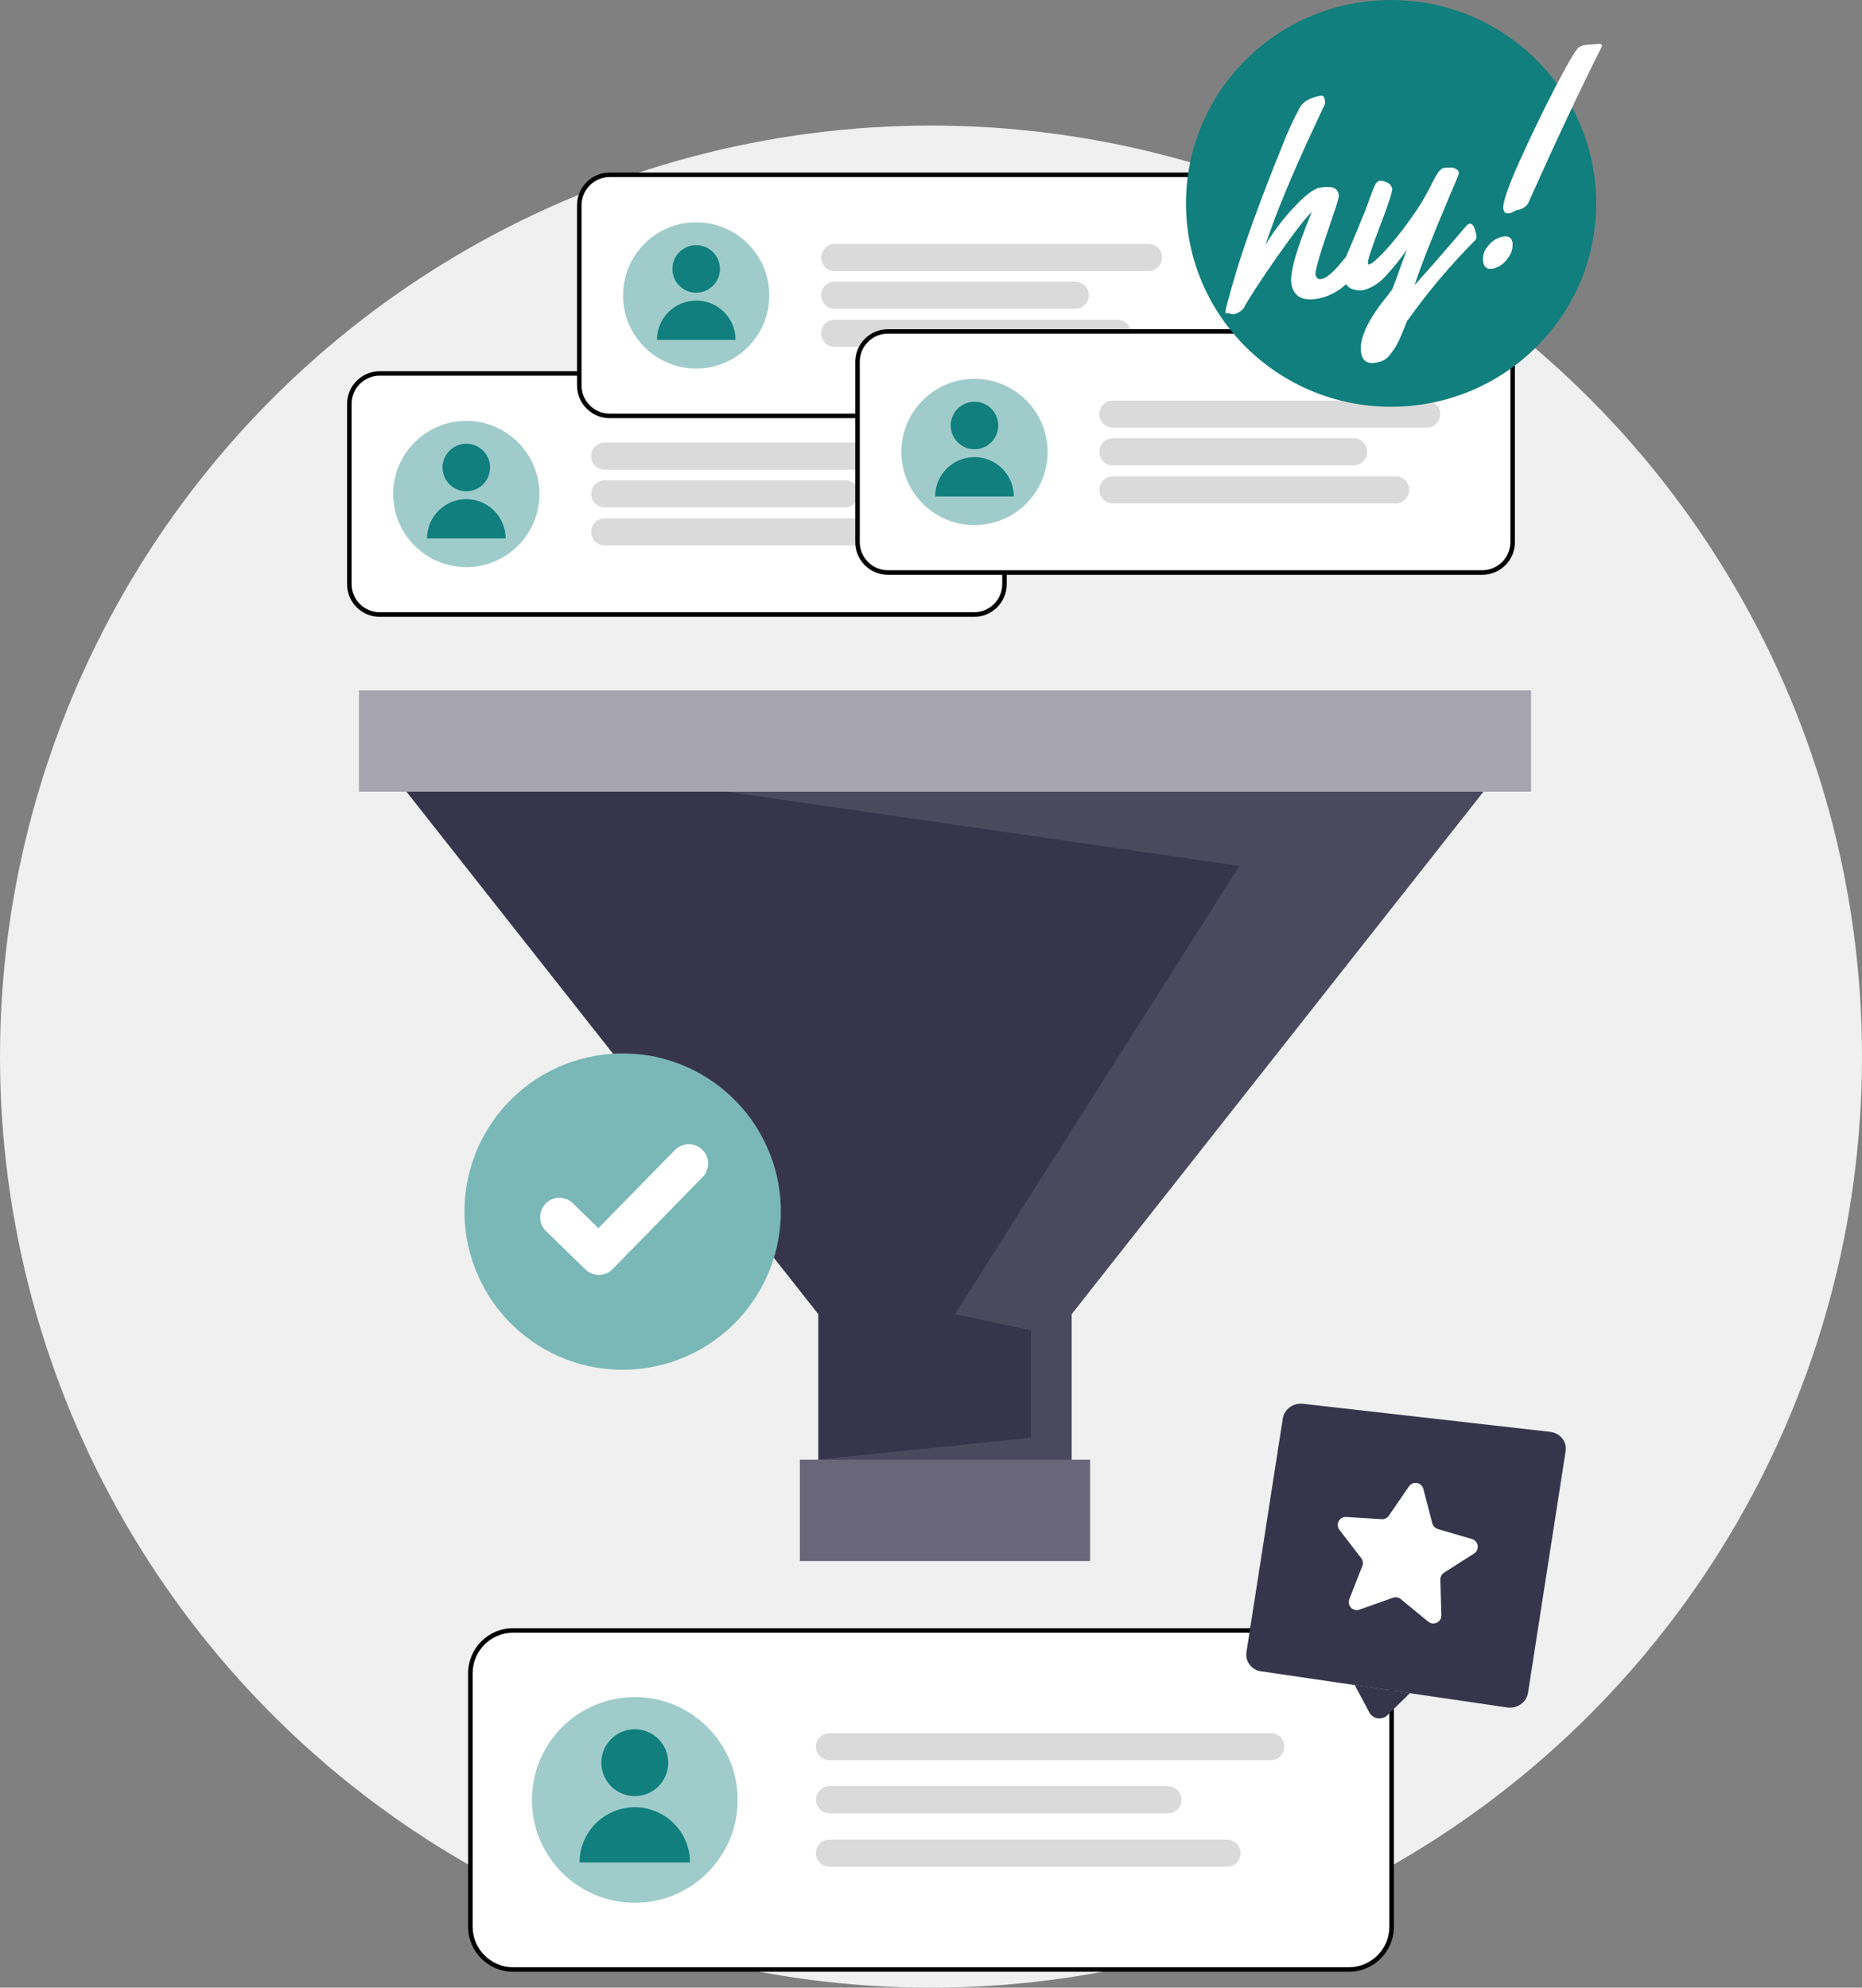 <?xml version="1.0" encoding="UTF-8"?><svg id="Ebene_2" xmlns="http://www.w3.org/2000/svg" xmlns:xlink="http://www.w3.org/1999/xlink" viewBox="0 0 206 219.89"><rect x="0" y="0" width="206" height="219.89" fill="#808080" stroke="none"/><defs><style>.cls-1{fill:#37354c;}.cls-2{fill:none;}.cls-3{fill:#686678;}.cls-4{clip-path:url(#clippath-1);}.cls-5{clip-path:url(#clippath-3);}.cls-6{clip-path:url(#clippath-2);}.cls-7{fill:#dadada;}.cls-8{fill:#fff;}.cls-9{fill:#7ab8b7;}.cls-10{fill:#f0f0f0;}.cls-11{opacity:.4;}.cls-12{opacity:.1;}.cls-13{fill:#a6a5b0;}.cls-14{fill:#107f7d;}.cls-15{clip-path:url(#clippath);}</style><clipPath id="clippath"><circle class="cls-2" cx="51.59" cy="54.65" r="8.09"/></clipPath><clipPath id="clippath-1"><circle class="cls-2" cx="77.02" cy="32.68" r="8.09"/></clipPath><clipPath id="clippath-2"><circle class="cls-2" cx="107.81" cy="50" r="8.09"/></clipPath><clipPath id="clippath-3"><circle class="cls-2" cx="70.23" cy="199.12" r="11.38"/></clipPath></defs><g id="Ebene_1-2"><circle class="cls-10" cx="103" cy="116.89" r="103"/><polygon class="cls-1" points="168.11 82.52 104.55 82.52 104.55 82.52 104.55 82.52 40.98 82.52 90.53 145.38 90.53 167.08 118.56 167.08 118.56 145.38 168.11 82.52"/><rect class="cls-13" x="39.71" y="76.38" width="129.68" height="11.21"/><rect class="cls-3" x="88.49" y="161.48" width="32.11" height="11.21"/><g class="cls-12"><polygon class="cls-8" points="80.42 87.59 137.12 95.79 105.65 145.38 114.06 147.17 114.06 159.05 90.53 161.48 118.56 161.48 118.56 145.38 164.11 87.59 80.42 87.59"/></g><path class="cls-9" d="M71.01,116.67c-2.28-.28-4.6-.11-6.82.51-2.22.62-4.29,1.66-6.1,3.08-1.81,1.42-3.32,3.18-4.45,5.18s-1.85,4.21-2.13,6.49c-.28,2.28-.1,4.6.52,6.81.62,2.21,1.67,4.29,3.09,6.1,1.42,1.81,3.18,3.32,5.19,4.45,2,1.13,4.21,1.85,6.5,2.12,4.6.55,9.24-.75,12.88-3.61,3.65-2.86,6.01-7.06,6.57-11.66.56-4.6-.73-9.24-3.59-12.89-2.86-3.65-7.05-6.02-11.65-6.59Z"/><path class="cls-8" d="M65.98,141.01c-.46-.05-.89-.26-1.22-.58l-.02-.02-4.34-4.23c-.41-.4-.64-.94-.64-1.51,0-.57.21-1.11.61-1.52.4-.41.94-.64,1.5-.64.57,0,1.11.21,1.52.61l2.81,2.75,8.47-8.65c.2-.2.43-.36.69-.47.26-.11.54-.17.82-.17.28,0,.56.05.82.15.26.1.5.26.7.46h0s-.05.06-.05.06l.05-.06c.4.4.64.94.64,1.51,0,.57-.21,1.11-.61,1.52l-9.96,10.18c-.23.23-.51.41-.82.52-.31.11-.64.14-.97.1h0Z"/><rect class="cls-8" x="38.65" y="41.31" width="72.48" height="26.68" rx="3.36" ry="3.36"/><path d="M107.77,68.24H42.01c-1.99,0-3.61-1.62-3.61-3.61v-19.95c0-1.99,1.62-3.61,3.61-3.61h65.76c1.99,0,3.61,1.62,3.61,3.61v19.95c0,1.99-1.62,3.61-3.61,3.61ZM42.01,41.56c-1.72,0-3.11,1.4-3.11,3.11v19.95c0,1.72,1.4,3.11,3.11,3.11h65.76c1.72,0,3.11-1.4,3.11-3.11v-19.95c0-1.72-1.4-3.11-3.11-3.11H42.01Z"/><g class="cls-11"><circle class="cls-14" cx="51.59" cy="54.65" r="8.09"/></g><g class="cls-15"><circle class="cls-14" cx="51.59" cy="51.72" r="2.63"/><path class="cls-14" d="M47.24,59.57c0-2.4,1.95-4.35,4.35-4.35s4.35,1.95,4.35,4.35h-8.69Z"/></g><path class="cls-7" d="M101.62,51.96h-34.72c-.83,0-1.5-.67-1.5-1.5s.67-1.5,1.5-1.5h34.72c.83,0,1.5.67,1.5,1.5s-.67,1.5-1.5,1.5Z"/><path class="cls-7" d="M93.53,56.13h-26.62c-.83,0-1.5-.67-1.5-1.5s.67-1.5,1.5-1.5h26.62c.83,0,1.5.67,1.5,1.5s-.67,1.5-1.5,1.5Z"/><path class="cls-7" d="M98.18,60.34h-31.28c-.83,0-1.5-.67-1.5-1.5s.67-1.5,1.5-1.5h31.28c.83,0,1.5.67,1.5,1.5s-.67,1.5-1.5,1.5Z"/><rect class="cls-8" x="64.09" y="19.34" width="72.48" height="26.68" rx="3.36" ry="3.36"/><path d="M133.21,46.26h-65.76c-1.99,0-3.61-1.62-3.61-3.61v-19.95c0-1.99,1.62-3.61,3.61-3.61h65.76c1.99,0,3.61,1.62,3.61,3.61v19.95c0,1.99-1.62,3.61-3.61,3.61ZM67.45,19.59c-1.72,0-3.11,1.4-3.11,3.11v19.95c0,1.72,1.4,3.11,3.11,3.11h65.76c1.72,0,3.11-1.4,3.11-3.11v-19.95c0-1.72-1.4-3.11-3.11-3.11h-65.76Z"/><g class="cls-11"><circle class="cls-14" cx="77.02" cy="32.68" r="8.09"/></g><g class="cls-4"><circle class="cls-14" cx="77.02" cy="29.75" r="2.63"/><path class="cls-14" d="M72.68,37.6c0-2.4,1.95-4.35,4.35-4.35s4.35,1.95,4.35,4.35h-8.69Z"/></g><path class="cls-7" d="M127.06,29.99h-34.72c-.83,0-1.5-.67-1.5-1.5s.67-1.5,1.5-1.5h34.72c.83,0,1.5.67,1.5,1.5s-.67,1.5-1.5,1.5Z"/><path class="cls-7" d="M118.96,34.16h-26.62c-.83,0-1.5-.67-1.5-1.5s.67-1.5,1.5-1.5h26.62c.83,0,1.5.67,1.5,1.5s-.67,1.5-1.5,1.5Z"/><path class="cls-7" d="M123.62,38.37h-31.28c-.83,0-1.5-.67-1.5-1.5s.67-1.5,1.5-1.5h31.28c.83,0,1.5.67,1.5,1.5s-.67,1.5-1.5,1.5Z"/><rect class="cls-8" x="94.87" y="36.66" width="72.48" height="26.68" rx="3.36" ry="3.36"/><path d="M163.99,63.59h-65.76c-1.99,0-3.61-1.62-3.61-3.61v-19.95c0-1.99,1.62-3.61,3.61-3.61h65.76c1.99,0,3.61,1.62,3.61,3.61v19.95c0,1.99-1.62,3.61-3.61,3.61ZM98.23,36.91c-1.72,0-3.11,1.4-3.11,3.11v19.95c0,1.72,1.4,3.11,3.11,3.11h65.76c1.72,0,3.11-1.4,3.11-3.11v-19.95c0-1.72-1.4-3.11-3.11-3.11h-65.76Z"/><g class="cls-11"><circle class="cls-14" cx="107.81" cy="50" r="8.09"/></g><g class="cls-6"><circle class="cls-14" cx="107.81" cy="47.07" r="2.63"/><path class="cls-14" d="M103.46,54.92c0-2.4,1.95-4.35,4.35-4.35s4.35,1.95,4.35,4.35h-8.69Z"/></g><path class="cls-7" d="M157.84,47.31h-34.72c-.83,0-1.5-.67-1.5-1.5s.67-1.5,1.5-1.5h34.72c.83,0,1.5.67,1.5,1.5s-.67,1.5-1.5,1.5Z"/><path class="cls-7" d="M149.75,51.48h-26.62c-.83,0-1.5-.67-1.5-1.5s.67-1.5,1.5-1.5h26.62c.83,0,1.5.67,1.5,1.5s-.67,1.5-1.5,1.5Z"/><path class="cls-7" d="M154.41,55.69h-31.28c-.83,0-1.5-.67-1.5-1.5s.67-1.5,1.5-1.5h31.28c.83,0,1.5.67,1.5,1.5s-.67,1.5-1.5,1.5Z"/><rect class="cls-8" x="52.04" y="180.37" width="101.92" height="37.51" rx="4.73" ry="4.73"/><path d="M149.23,218.13H56.77c-2.75,0-4.98-2.23-4.98-4.98v-28.05c0-2.75,2.23-4.98,4.98-4.98h92.46c2.75,0,4.98,2.23,4.98,4.98v28.05c0,2.75-2.23,4.98-4.98,4.98ZM56.77,180.62c-2.47,0-4.48,2.01-4.48,4.48v28.05c0,2.47,2.01,4.48,4.48,4.48h92.46c2.47,0,4.48-2.01,4.48-4.48v-28.05c0-2.47-2.01-4.48-4.48-4.48H56.77Z"/><g class="cls-11"><circle class="cls-14" cx="70.23" cy="199.12" r="11.38"/></g><g class="cls-5"><circle class="cls-14" cx="70.23" cy="195" r="3.7"/><path class="cls-14" d="M64.12,206.04c0-3.38,2.74-6.11,6.11-6.11s6.11,2.74,6.11,6.11h-12.23Z"/></g><path class="cls-7" d="M140.59,194.73h-48.82c-.83,0-1.5-.67-1.5-1.5s.67-1.5,1.5-1.5h48.82c.83,0,1.5.67,1.5,1.5s-.67,1.5-1.5,1.5Z"/><path class="cls-7" d="M129.21,200.6h-37.43c-.83,0-1.5-.67-1.5-1.5s.67-1.5,1.5-1.5h37.43c.83,0,1.5.67,1.5,1.5s-.67,1.5-1.5,1.5Z"/><path class="cls-7" d="M135.75,206.51h-43.98c-.83,0-1.5-.67-1.5-1.5s.67-1.5,1.5-1.5h43.98c.83,0,1.5.67,1.5,1.5s-.67,1.5-1.5,1.5Z"/><path class="cls-1" d="M144.11,155.29l27.38,3.11c1.11.13,1.89,1.08,1.72,2.14l-4.16,26.73c-.16,1.06-1.2,1.78-2.31,1.62l-27.24-4c-1.04-.15-1.76-1.1-1.6-2.12l4.02-25.84c.16-1.02,1.14-1.75,2.18-1.63h0Z"/><path class="cls-1" d="M153.49,189.75l2.5-2.45-6.12-.9,1.63,3.05c.39.73,1.4.88,1.99.3Z"/><path class="cls-8" d="M148.2,169.26l2.4,3.12c.19.25.24.57.12.86l-1.44,3.67c-.28.71.41,1.41,1.12,1.16l3.71-1.32c.29-.1.62-.05.86.15l3.04,2.5c.59.48,1.47.05,1.45-.71l-.11-3.94c0-.31.15-.6.41-.77l3.32-2.12c.64-.41.5-1.38-.23-1.6l-3.78-1.11c-.3-.09-.53-.33-.61-.63l-.99-3.81c-.19-.73-1.16-.9-1.59-.28l-2.23,3.25c-.18.26-.47.4-.78.38l-3.93-.24c-.76-.05-1.22.82-.75,1.42Z"/><path class="cls-14" d="M153.9,45c12.53,0,22.69-10.07,22.69-22.5,0-12.43-10.16-22.5-22.69-22.5-12.53,0-22.69,10.07-22.69,22.5,0,12.43,10.16,22.5,22.69,22.5Z"/><path class="cls-8" d="M150.5,27.33c.13.32.23.65.31.99.05.22.04.45-.02.67-.13.32-.31.62-.52.9-.32.44-.66.85-1.04,1.23-.88.96-2.04,1.63-3.32,1.9-1.74.34-2.75-.17-3.02-1.52-.24-1.18.47-3.75,2.11-7.73.06-.15.1-.25.12-.31-.71.66-1.99,2.33-3.87,5.01-1.87,2.68-3.09,4.55-3.66,5.63-.11.15-.25.28-.42.37-.17.12-.36.21-.56.27-.16.03-.33.02-.48-.03-.11-.04-.22-.06-.33-.06-.14.03-.21,0-.23-.08.06-.47.17-.94.31-1.39.22-.84.53-1.91.91-3.18,1.06-3.5,2.74-8.11,5.06-13.84.57-1.48,1.23-2.92,1.98-4.31.36-.62,1.09-1.03,2.19-1.25.23-.04.37,0,.43.11.06.12.1.24.13.37.03.14.03.29,0,.44l-1.24,2.65c-2.46,5.27-4.24,9.58-5.34,12.93,1.1-1.84,2.44-3.52,3.98-5.01.85-.79,1.51-1.23,1.99-1.32.44-.09.9-.11,1.35-.05.21.03.41.13.55.29.14.16.23.36.24.57.04.19-.17.94-.63,2.26-1.37,3.96-2.02,6.14-1.94,6.54.08.39.3.56.67.49.54-.11,1.28-.73,2.21-1.86.71-.86,1.15-1.41,1.34-1.65.09-.09.2-.16.32-.19.04-.02.08-.02.12-.02.04,0,.08.01.12.03.04.02.07.04.1.07s.05.07.06.11Z"/><path class="cls-8" d="M155.74,35.38c-.13.26-.25.52-.34.8-.19.48-.39.96-.62,1.46-.24.52-.53,1.01-.89,1.46-.25.37-.59.67-1,.85-.3.09-.48.14-.57.16-.98.19-1.56-.15-1.72-1.01-.2-1.01.17-2.31,1.11-3.9.42-.69.88-1.35,1.39-1.98.57-.73.88-1.13.93-1.22.05-.09.59-1.55,1.61-4.37-.71,1.03-1.5,2.01-2.36,2.93-.62.7-1.42,1.22-2.31,1.51l-.11.02c-.43.08-.88.04-1.29-.12-.23-.09-.44-.25-.58-.44-.15-.2-.24-.44-.26-.68-.17-.92-.06-1.86.3-2.72.13-.32.37-.88.7-1.65.34-.78.64-1.53.92-2.25.3-.66.57-1.35.8-2.04.27-.75.48-1.3.63-1.63.15-.33.33-.52.52-.56.28-.02.55.04.8.17.15.05.29.14.4.26.11.12.18.26.22.42.06.29-.39,1.67-1.34,4.15-.95,2.48-1.4,3.86-1.34,4.16,0,.07.07.1.15.08.28-.05.84-.53,1.69-1.43.97-1.06,1.88-2.19,2.71-3.37.94-1.25,1.75-2.58,2.45-3.98.07-.15.13-.26.17-.34.04-.08.1-.19.17-.32s.12-.24.17-.31l.16-.27c.05-.09.11-.17.17-.24.06-.06.11-.12.18-.18.09-.11.22-.19.37-.22.22-.03.44-.05.67-.04.19-.02.38,0,.56.08.07.05.14.1.22.15.05.03.1.06.13.11.04.04.06.09.08.15.01.12,0,.25-.06.37-.05.16-.4.99-1.04,2.49-1.88,4.44-3.14,7.65-3.78,9.64,1.37-1.5,3.29-3.7,5.75-6.59.09-.1.2-.16.32-.19.33-.07.58.34.74,1.23.03.09.04.18.03.27s-.04.18-.08.26c-2.74,2.75-5.26,5.73-7.51,8.89Z"/><path class="cls-8" d="M164.09,29c-.05-.31-.03-.64.06-.94.09-.31.25-.59.46-.82.39-.54.97-.92,1.63-1.06.62-.12.98.09,1.09.63.04.32.01.63-.08.94-.09.3-.25.59-.45.83-.37.57-.95.98-1.61,1.14-.62.12-.98-.12-1.1-.71ZM175.53,4.96l1.25-.1c.26-.05.41,0,.44.15,0,.07,0,.13-.03.19-2.44,4.86-5.11,10.54-8.01,17.03-.09.29-.28.53-.54.7-.01,0-.02.01-.03.02l-.05.04s-.06.04-.1.05c-.17.09-.35.16-.54.19-.16.02-.3.07-.43.17-.14.1-.3.16-.48.18-.39.08-.62-.06-.69-.42-.12-.62.47-2.38,1.78-5.29,1.31-2.91,2.62-5.63,3.94-8.16,1.31-2.53,2.17-4.01,2.58-4.44.27-.18.58-.29.9-.31h0Z"/></g></svg>